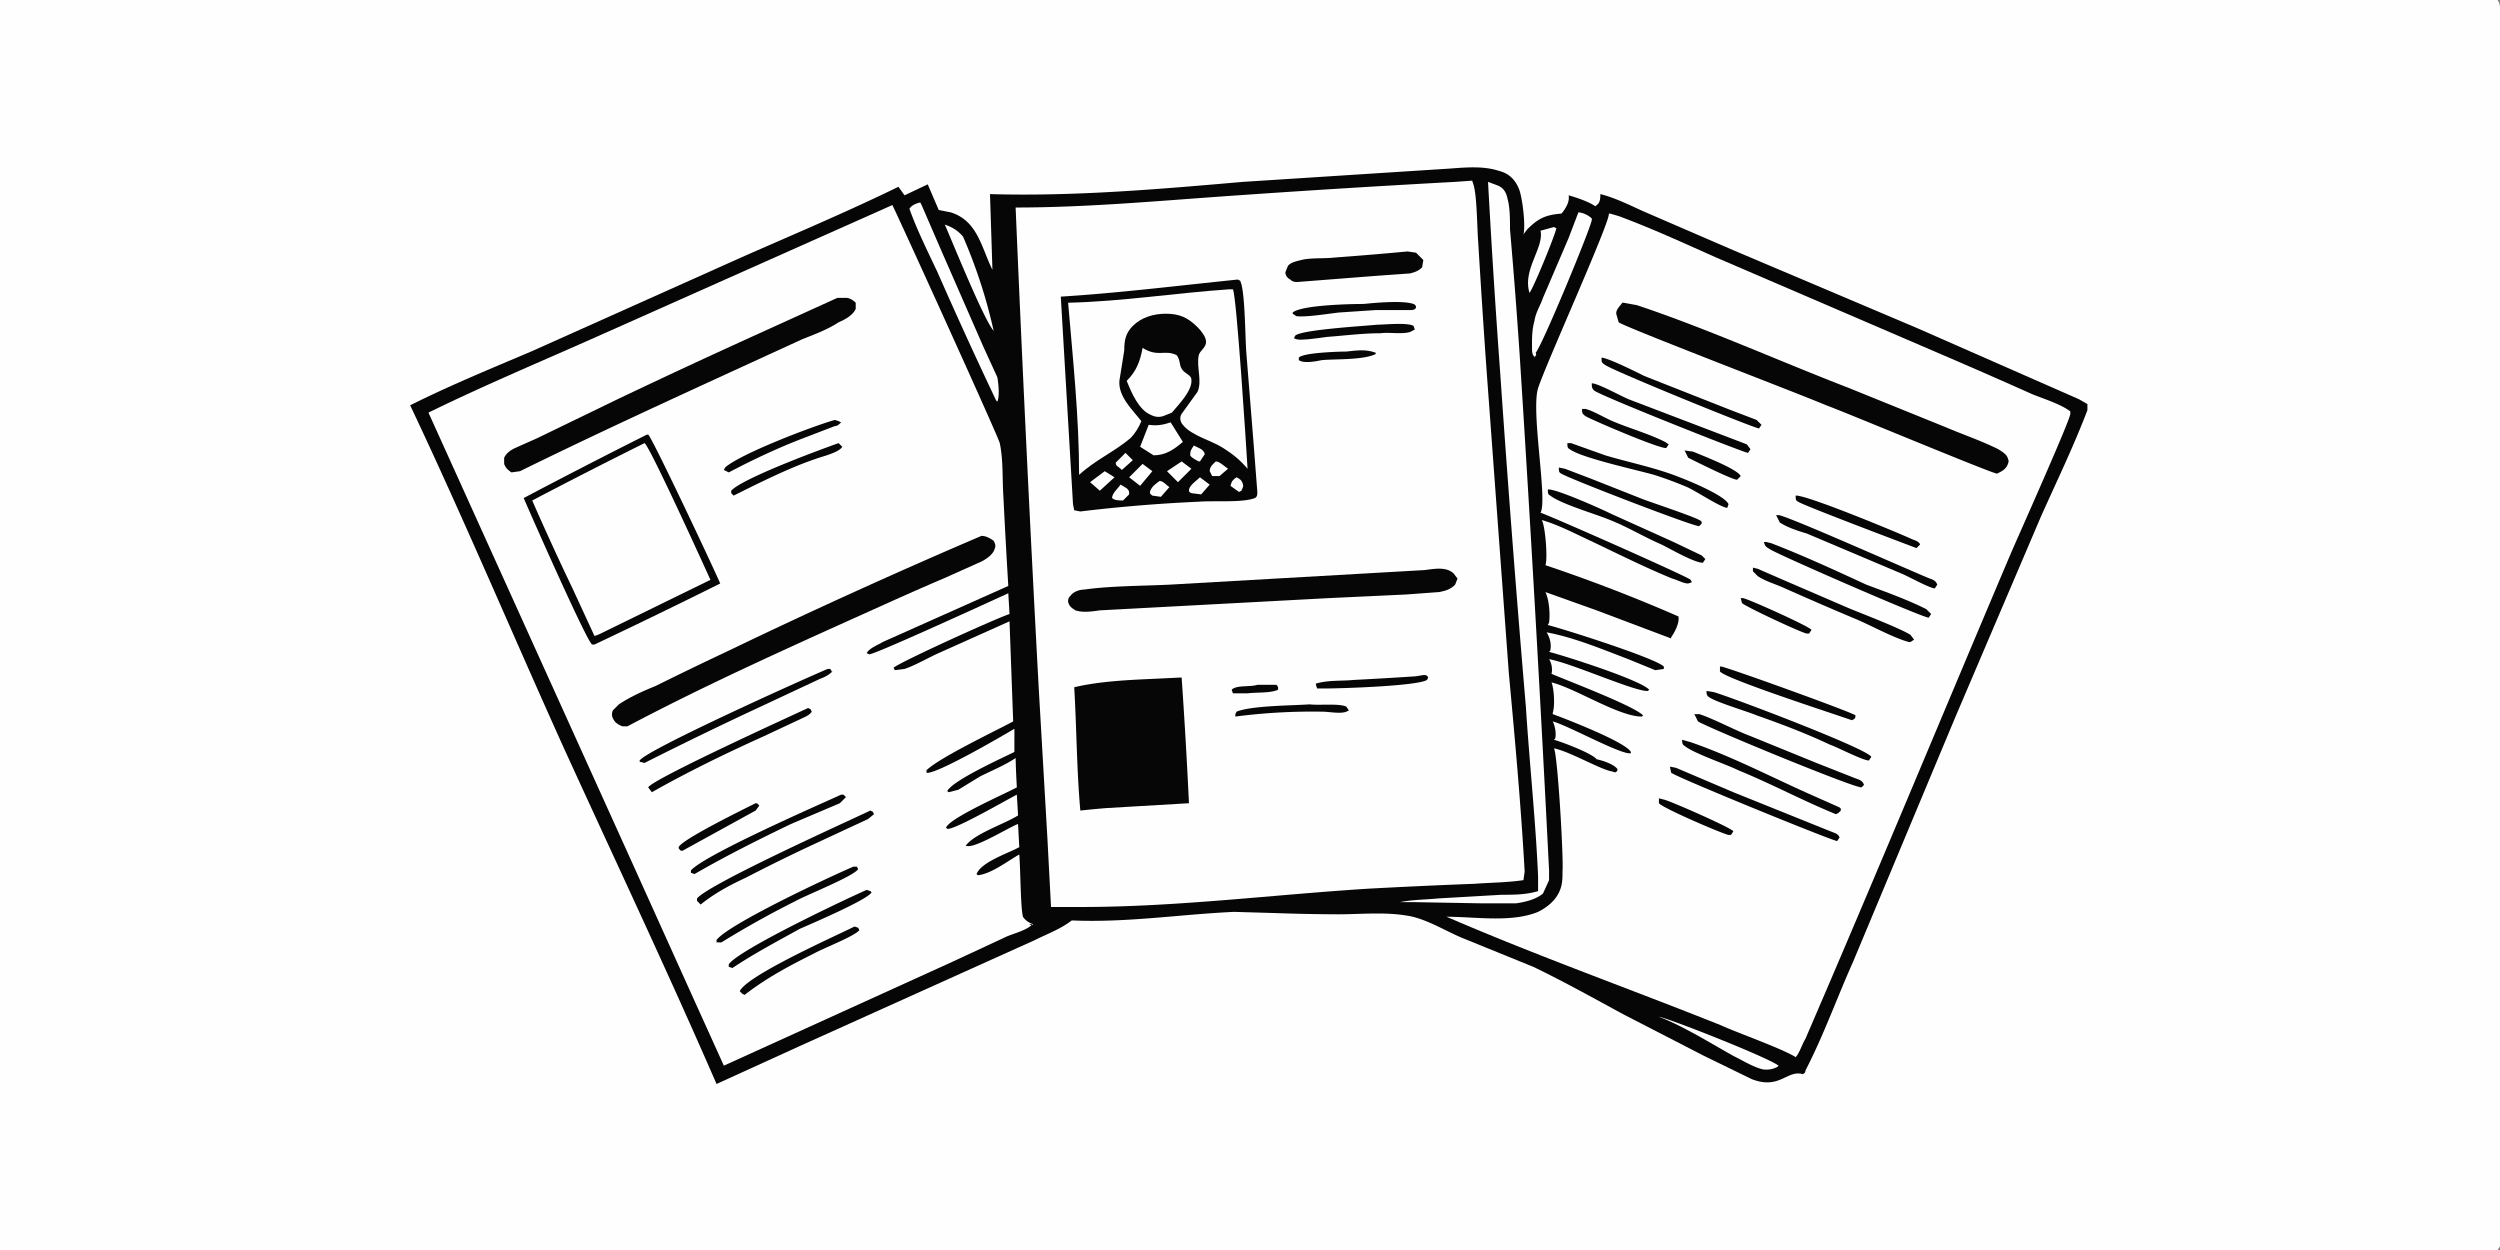 <svg xmlns="http://www.w3.org/2000/svg" width="2048" height="1024" style="display:block"><rect width="100%" height="100%" fill="#808080" stroke="none"/><path fill="#FEFEFE" d="M0 0h2046c3 4 2 10 2 14v940c0 13 2 58 0 67l-2 3H0V0z"/><path fill="#060606" d="M1189 138c13-1 27-2 39 2 8 2 13 7 16 14 3 6 6 31 4 38l3-4c9-9 15-12 28-13l1-1c3-4 6-9 5-14 7 2 16 5 22 9l1-1c3-2 3-6 3-9 12 3 24 9 35 14l74 32 151 64 132 58 7 4v5c-11 29-25 58-38 87l-70 164-84 201c-13 29-24 60-39 89 0 2-1 2-2 3-13-4-19 13-42 4l-39-19-66-34c-24-13-49-27-74-39l-59-24c-14-6-30-16-45-18-18-3-38-1-56-1a1621 1621 0 0 1-51-1l-34-1c-44 2-88 9-133 7-9 7-20 11-30 16l-193 87-68 31c-40-92-83-183-125-275-42-93-82-188-126-281 32-16 66-30 99-44l172-77c43-19 86-37 129-58l5 7 19-9 9 21 10 2c22 7 25 29 34 47l-2-62c69 2 138-4 207-10l171-11z"/><path fill="#FEFEFE" d="m1273 186 2 1c-2 8-18 47-22 53-6-19 12-37 9-51l11-3zM1359 833c5 0 89 33 98 40l-1 1a19 19 0 0 1-12 2c-8-2-16-7-24-11-18-10-42-25-61-32zM774 184c6 2 11 5 15 10a427 427 0 0 1 25 77c-8-9-33-71-40-87zM1293 174c3 0 8 2 11 5v1c0 5-41 104-46 109 1 2 0 2-1 4v-1c-2-1-2-5-2-8 0-7 0-14 2-21 1-7 5-13 7-19l21-49 8-21zM753 166h1l1 2 16 37 35 80 11 24c1 5 2 16 0 20l-1-1a3977 3977 0 0 1-48-105c-8-17-17-35-23-52 2-3 5-4 8-5zM1219 149l8 3c5 2 7 6 8 11 2 7 2 17 2 25a5057 5057 0 0 1 8 104 30936 30936 0 0 1 24 421v8l-5 11c-6 5-15 7-22 8h-29l-56-1h-10c10-2 21-2 31-3l52-3c10 0 20 0 30-3v-12c-2-46-7-92-10-139a16917 16917 0 0 1-21-273 8355 8355 0 0 1-10-157z"/><path fill="#FEFEFE" d="M1318 175h1l7 2c27 10 53 22 80 34l186 80a5524 5524 0 0 1 73 32c10 4 23 8 31 14v2c0 5-43 101-49 115-56 132-111 265-168 397-3 5-5 12-8 15-11-7-48-20-61-26-75-30-151-57-225-89 24 0 53 5 75-4 8-4 15-10 18-18 2-5 2-10 2-15 1-11-4-96-7-101 14 3 39 18 48 19 2 1 3 1 4-1v-1c-3-4-12-7-17-8-4-5-28-14-35-16l1-1c1-4 0-10-2-14 12 3 57 28 64 26v-1c-4-8-53-27-64-31v-1c2-6 1-20-1-25 20 5 55 28 74 28l1-1c-8-8-61-28-75-34 1-4 0-9-2-12 18 3 71 27 81 26l1-1c-7-8-70-28-82-31l1-1c1-5 0-10-3-15 22 4 46 14 67 22l22 9 7-1v-2c-7-7-83-31-95-34l1-2c1-7 0-19-3-25l42 15 61 23v-1c3-4 7-12 6-17a1328 1328 0 0 0-109-42c2-5 0-32-3-37 14 4 29 12 42 18 21 10 43 21 65 30 4 1 9 4 13 4l3-1-1-2c-1-2-114-52-123-55 6-10-8-83-2-102s59-136 58-143z"/><path fill="#060606" d="m1380 369 7 1c7 3 36 14 39 20l-3 3c-4 0-34-15-40-18l-3-6zM1426 490h2c5 1 54 23 56 26l-2 3h-2c-5-1-50-22-53-25l-1-4zM1359 654l4 1c5 1 55 23 57 26l-2 3h-2c-5-1-54-22-57-26v-4zM1296 335h3c7 2 15 7 22 10 14 6 29 10 43 17l3 2-2 3c-5 1-61-23-66-26-3-2-3-3-3-6zM1471 406c8-1 83 30 96 36 3 1 5 2 6 4l-3 3s-93-35-97-38c-2-1-2-2-2-5zM1409 546h1c6 1 106 37 110 40 0 3-1 3-3 4-14-5-104-34-108-40v-4zM1277 383l5 1 21 8 43 17c8 3 41 14 46 17 2 1 2 1 2 3l-2 2c-3 1-107-39-113-43-2-1-2-2-2-5zM1268 401c6-1 44 16 52 20l51 23 23 11 3 3-2 3c-7 0-26-11-34-15-14-6-27-14-42-20-12-5-40-13-49-20-2-1-2-2-2-5zM1312 293c5 0 29 12 35 15l71 28 21 8 4 4-2 3c-6-1-119-47-126-52-3-2-3-2-3-6zM1284 363h3l28 10c20 6 41 10 61 18 8 3 37 15 40 22l-1 3c-5 0-26-14-33-17a299 299 0 0 0-27-10c-14-4-60-14-69-21-2-1-2-2-2-5zM1304 314c5 0 23 10 30 13l76 29 21 8 3 4-2 3c-3 0-119-46-126-51-2-2-2-3-2-6zM1455 422h2c6 0 109 46 124 52 3 1 5 2 6 5l-2 3c-4 0-22-10-27-12l-78-33c-7-2-16-5-22-9l-3-6zM1398 566l6 1c14 4 125 46 129 53l-2 3c-5 0-26-11-32-13-19-9-40-17-60-24-7-3-34-11-39-15-2-1-2-3-2-5zM1436 465l4 1 23 10 51 22c12 5 41 16 51 22l3 4-3 2h-1c-12-3-32-14-44-19a2834 2834 0 0 1-60-26c-7-3-14-5-20-9l-4-4v-3zM1378 606l7 2c32 11 63 27 94 41l27 12c2 1 2 1 2 3l-2 2-2 1c-27-11-53-25-80-36-10-5-37-14-44-20-2-1-2-3-2-5zM1445 444h2l4 1c26 10 52 22 78 34 16 6 33 12 49 20l4 4-2 3c-5 0-122-51-130-56-3-2-4-2-5-6zM1368 628l5 1 47 20 82 33c3 1 4 2 5 4l-2 3c-6-1-131-52-136-56l-1-5zM1388 585h4c10 3 31 14 42 18l54 22 33 13c3 1 5 2 6 5l-2 2c-5 1-124-48-134-54l-3-6zM1329 248h1l11 2c57 19 117 46 174 68l79 32c14 6 29 11 43 18 3 2 7 4 8 8 1 2 0 4-1 6-2 3-4 4-8 6-4 0-126-51-140-56-21-9-165-64-170-68l-2-7c0-4 3-6 5-9z"/><path fill="#FEFEFE" d="M731 168c1 1 87 190 88 195 3 14 2 30 3 44a6209 6209 0 0 0 4 73l-103 46c-3 2-11 5-13 9l2 1c3 1 103-45 114-50l1 17c-12 4-89 39-95 44l1 2 8-1c9-3 19-9 28-13l58-26 3 82c-15 8-61 30-71 40v2c7 2 62-30 72-36v19c-10 5-50 23-55 32l1 1 8-2 18-11c10-5 20-9 29-15a712 712 0 0 0 1 24c-9 5-55 25-58 33l1 1c6 1 49-24 57-28l1 17c-11 7-36 15-43 25h1c7 2 34-15 42-18l1 19c-9 5-31 12-35 22l1 1c11-1 25-12 34-17 1 11 1 43 3 51 2 3 5 5 8 6v1l-1-1h-2l2 1c-6 5-16 7-22 10l-43 20-187 85-24-53-51-113-167-369c47-23 95-43 142-64l238-106z"/><path fill="#060606" d="M619 658c2 0 2 1 3 2l-3 4-20 11-40 22c-2 0-2-1-3-2v-1c2-6 53-31 63-36zM687 363l3 3c-3 5-17 8-22 10-21 7-47 20-67 30l-2-2v-2c9-10 71-33 88-39zM684 344l3 1 2 1c-2 2-3 3-5 3l-26 10c-21 8-42 18-61 28l-4-2 1-2c12-11 72-34 90-39zM700 759l3 1 1 2c-4 5-30 15-37 19-20 10-39 20-57 34l-2-1-2-2c6-13 78-45 94-53zM699 710h3l1 2c-4 6-42 21-51 26a776 776 0 0 0-61 34h-4v-2c10-13 91-51 112-60zM710 729l3 1 1 1c-3 6-50 26-59 30-18 10-37 20-55 32l-3-1v-2c8-12 97-54 113-61zM689 651h2l2 2v-2 2l-5 5-40 17c-27 13-53 26-79 41l-3-1v-2c12-13 101-52 123-62zM662 580l2 1 1 2c-2 3-5 4-7 5l-32 15c-31 14-62 29-92 46l-3-4c4-7 116-58 131-65zM713 664l2 1 1 2-5 4-43 20a1440 1440 0 0 0-57 28c-13 6-26 13-37 22l-3-3v-2c10-12 121-62 142-72zM678 548h2l1 1v1h1c-3 3-7 5-10 6l-47 22a3258 3258 0 0 0-97 47l-4-1v-1c6-9 135-67 154-75zM686 244h7c3 0 6 2 8 4v5c-2 5-9 9-14 11-9 6-20 10-30 14l-48 22c-61 28-122 56-183 86l-7 1c-3-2-5-4-6-7v-5c2-4 5-6 9-8l18-8 66-32a6588 6588 0 0 1 114-53l66-30zM804 439c4 0 7 2 10 4 1 2 2 4 1 6-1 5-7 9-11 11l-29 13a2618 2618 0 0 0-50 22c-71 32-143 64-211 100h-4c-3-1-6-3-7-5-2-3-2-5-1-8l5-5c9-6 20-11 30-15a3162 3162 0 0 1 60-29 5156 5156 0 0 1 207-94zM530 356h1c3 2 53 108 59 122a5658 5658 0 0 1-103 50h-2c-5-4-50-106-56-120a5680 5680 0 0 1 101-52z"/><path fill="#FEFEFE" d="M528 363c4 2 49 101 54 112l-92 45-3 1-18-39a2300 2300 0 0 1-33-72 4624 4624 0 0 1 92-47zM1192 149l14-1 1 3c3 9 3 36 4 48a9036 9036 0 0 0 7 107l18 245c5 54 10 109 13 163l-1 7c-13 2-27 2-40 3a5467 5467 0 0 0-87 4c-79 5-157 15-235 15a2049 2049 0 0 1-25 0l-3-57-7-121a33204 33204 0 0 1-19-395c56 0 112-5 168-9a11469 11469 0 0 1 192-12z"/><path fill="#060606" d="M1030 561h14c2 0 2 0 3 2v2c-6 3-18 2-25 3h-12l-1-3c4-4 15-2 21-4zM1103 288c9-1 16-2 24 1v1c-10 5-32 4-44 5-5 1-15 3-19 0v-2l1 1-1-1c3-4 32-5 39-5zM1073 577c7 1 25-1 30 2l2 3-2 1c-5 2-14 0-20 0a489 489 0 0 0-71 4v-2l1-2c12-5 46-5 60-6zM1160 554l6-1c2 0 3 0 4 2l-1 2c-8 5-70 7-84 7h-6l-1-3v-1c10-3 21-2 31-3a2987 2987 0 0 0 51-3zM1128 266c6 0 25-2 30 1l1 3-4 2c-7 2-17 0-24 1-15 0-30 2-44 3a427 427 0 0 1-16 2c-3 0-8 1-11-1l1-2c5-5 58-8 67-9zM1117 249c10-1 32-3 41 0 2 1 2 2 2 3-1 2-3 2-5 2h-28l-30 2c-9 1-27 4-35 3l-3-2v-1c7-6 46-7 58-7zM1153 206l7 1 6 6-1 6c-3 3-6 4-10 5l-28 2-64 5c-2 0-4 0-6-2-2-1-4-3-4-6l2-5c2-3 7-4 11-5 8-2 18-1 27-2a3023 3023 0 0 0 60-5zM1167 467c8-1 18-3 24 3l3 4-2 5c-4 4-8 5-13 6l-27 2-64 3-187 10c-7 1-14 2-20 0-3-2-5-3-6-7 0-2 0-3 2-5 2-3 7-5 11-5 21-3 47-3 69-4l210-12zM947 556l21-1a4791 4791 0 0 1 6 103l-68 4a1051 1051 0 0 0-21 2c-3-34-3-67-5-101 21-5 45-6 67-7zM1014 229l2 1 1 3c3 12 3 42 4 56l6 75 3 39c0 2 0 4-2 5-10 4-34 2-46 3a1281 1281 0 0 0-97 8l-5-1-1-5-10-170c48-3 96-9 145-14z"/><path fill="#FEFEFE" d="M1013 391c2 1 4 2 5 5s0 3-1 6l-2 1-7-5c1-4 2-5 5-7zM922 371l6 6-9 8-1-1c-2-2-4-2-4-5l8-8zM978 365c4 2 8 3 9 7l-4 6h-1c-2-1-6-3-7-5 0-4 1-5 3-8zM918 397l5 3c2 2 2 2 2 5l-5 5c-3 0-7 0-9-2 0-4 5-8 7-11zM996 378c3 0 7 4 10 6l-7 6h-6l-2-4c0-4 3-6 5-8zM950 394c3 0 6 4 8 5l-7 8-7-1c-1-1-2-1-2-3 1-4 5-7 8-9zM983 391l8 6-7 8-8-1c-2-1-2-1-2-3 1-4 6-7 9-10zM905 386l8 5-12 11-8-7 12-9zM936 380l8 6-10 12-9-7 11-11zM968 378l8 6-11 11-9-9 12-8zM959 346l10 16c-7 6-14 11-24 11l-11-7 7-18c7 1 12 0 18-2zM936 285c13 8 18 1 28 6 3 4 2 8 4 11 2 4 8 5 8 9 1 9-11 21-16 27l-5 2c-4 2-8 2-12 0-10-4-16-18-20-28 8-8 11-16 13-27z"/><path fill="#FEFEFE" d="M1007 237h3c3 5 11 130 12 147-6-7-12-12-20-17-9-6-26-10-33-19-2-2-3-6-1-9l13-18c4-9-1-20 1-30 1-4 6-6 6-11 0-4-4-9-7-12-8-8-15-11-26-11-10 0-20 3-27 10-6 6-7 12-7 20l-4 25c-1 13 11 24 18 33-2 5-5 10-9 14-13 11-29 18-42 30 0-47-5-94-9-141 44-1 88-8 132-11z"/></svg>